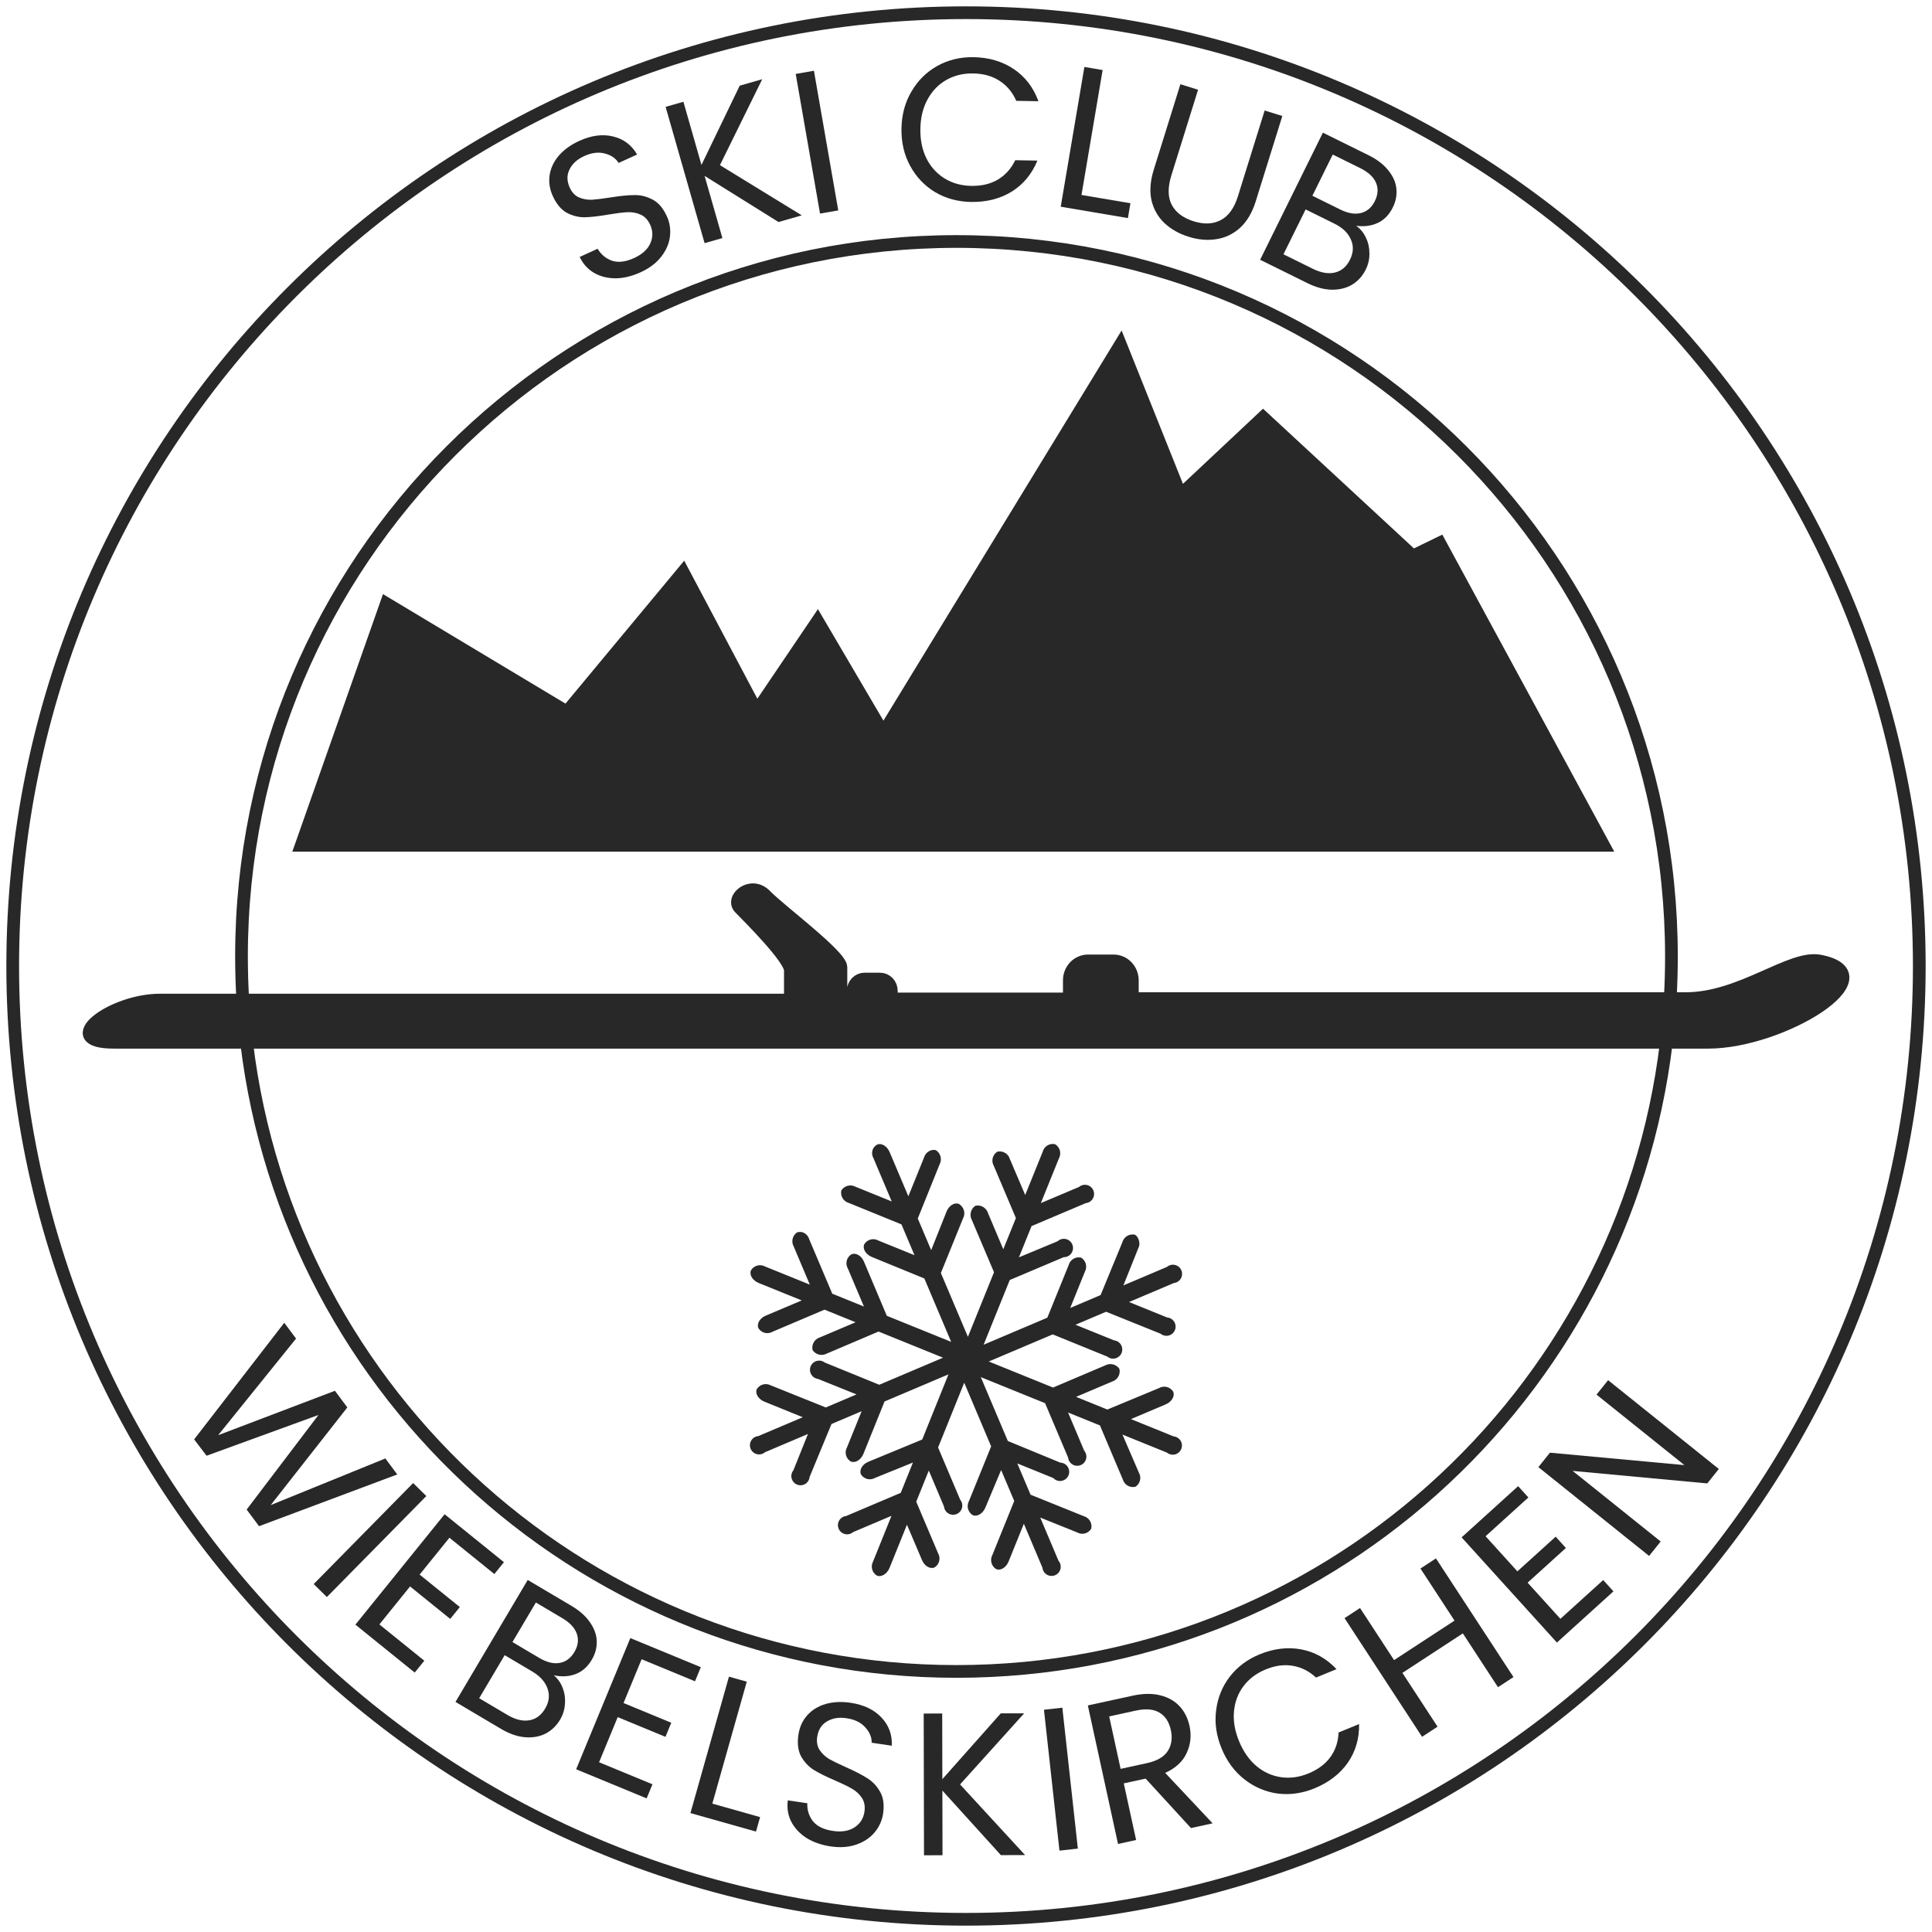 <?xml version="1.0" encoding="UTF-8"?> <svg xmlns="http://www.w3.org/2000/svg" width="152" height="152" viewBox="0 0 152 152" fill="none"><g clip-path="url(#clip0_305_2)"><path d="M62.18 78.68H19.102C19.169 79.796 19.268 80.903 19.399 82H131.098C131.234 80.866 131.336 79.721 131.403 78.567H89.085V77.089C89.076 76.686 88.913 76.303 88.632 76.024C88.351 75.745 87.975 75.592 87.586 75.599H85.579C85.198 75.605 84.834 75.764 84.564 76.041C84.293 76.319 84.137 76.695 84.128 77.089V78.593H70.125V77.954C70.125 77.708 70.031 77.472 69.863 77.298C69.695 77.124 69.467 77.027 69.23 77.027H68.021C67.784 77.027 67.556 77.124 67.388 77.298C67.22 77.472 67.126 77.708 67.126 77.954V78.605H66.159V76.1C66.159 75.185 61.346 71.615 60.221 70.45C59.097 69.285 57.464 70.663 58.202 71.427C58.94 72.191 62.18 75.398 62.18 76.35V78.68Z" fill="#282828"></path><path d="M143.178 75.611C140.868 75.16 137.011 78.568 132.621 78.568H131.407C131.34 79.722 131.238 80.866 131.102 82H134.399C140.203 82 148.789 76.701 143.178 75.611Z" fill="#282828"></path><path d="M30.131 46.741L44.49 55.356L53.83 44.111L59.585 54.97L64.351 47.924L69.504 56.696L88.243 26L93.069 38.066L99.368 32.154L111.241 43.146L113.474 42.06L127 67H23L30.131 46.741Z" fill="#282828"></path><path d="M12.603 78.681C8.722 78.681 4.429 82 8.94 82H19.401C19.269 80.903 19.17 79.796 19.103 78.681H12.603Z" fill="#282828"></path><path d="M19.103 78.68H62.182V76.35C62.182 75.398 58.941 72.191 58.203 71.427C57.466 70.663 59.098 69.285 60.223 70.45C61.347 71.615 66.16 75.185 66.16 76.1V78.605H67.127V77.954C67.127 77.708 67.222 77.472 67.389 77.298C67.557 77.124 67.785 77.027 68.022 77.027H69.231C69.469 77.027 69.696 77.124 69.864 77.298C70.032 77.472 70.126 77.708 70.126 77.954V78.593H84.129V77.089C84.138 76.695 84.294 76.319 84.565 76.041C84.835 75.764 85.199 75.605 85.58 75.599H87.587C87.977 75.592 88.353 75.745 88.633 76.024C88.914 76.303 89.077 76.686 89.087 77.089V78.567H131.404M19.103 78.68C19.17 79.796 19.27 80.903 19.401 82M19.103 78.68C19.035 77.546 19 76.402 19 75.25C19 44.184 44.184 19 75.25 19C106.316 19 131.5 44.184 131.5 75.25C131.5 76.364 131.468 77.47 131.404 78.567M19.103 78.68H12.604C8.722 78.68 4.429 82 8.94 82H19.401M131.404 78.567C131.337 79.721 131.235 80.866 131.099 82M131.404 78.567H132.618C137.008 78.567 140.865 75.16 143.175 75.611C148.786 76.701 140.2 82 134.396 82H131.099M19.401 82H131.099M19.401 82C22.735 109.884 46.468 131.5 75.25 131.5C104.032 131.5 127.765 109.884 131.099 82M151 76C151 117.421 117.421 151 76 151C34.579 151 1 117.421 1 76C1 34.579 34.579 1 76 1C117.421 1 151 34.579 151 76Z" stroke="#282828"></path><path d="M31.255 116.002L20.381 120.073L19.406 118.764L25.056 111.323L16.252 114.53L15.273 113.244L22.365 104.069L23.292 105.314L17.163 112.914L26.351 109.42L27.326 110.729L21.299 118.412L30.318 114.744L31.255 116.002Z" fill="#282828"></path><path d="M33.542 117.701L25.717 125.647L24.68 124.626L32.504 116.679L33.542 117.701Z" fill="#282828"></path><path d="M35.358 120.981L33.015 123.881L36.176 126.435L35.422 127.368L32.261 124.814L29.848 127.801L33.382 130.657L32.628 131.59L27.961 127.819L34.98 119.133L39.647 122.904L38.893 123.837L35.358 120.981Z" fill="#282828"></path><path d="M43.567 131.802C43.883 132.063 44.116 132.393 44.265 132.791C44.422 133.194 44.483 133.615 44.447 134.052C44.421 134.495 44.293 134.909 44.065 135.295C43.777 135.781 43.392 136.148 42.911 136.396C42.435 136.635 41.89 136.728 41.277 136.674C40.678 136.618 40.058 136.399 39.415 136.018L35.836 133.899L41.518 124.303L44.96 126.341C45.612 126.727 46.102 127.166 46.43 127.658C46.764 128.141 46.937 128.634 46.949 129.137C46.961 129.64 46.831 130.121 46.559 130.58C46.223 131.149 45.787 131.529 45.252 131.72C44.731 131.908 44.17 131.935 43.567 131.802ZM40.317 129.189L42.423 130.436C43.011 130.784 43.547 130.915 44.031 130.83C44.515 130.745 44.901 130.459 45.19 129.973C45.478 129.486 45.542 129.01 45.384 128.545C45.226 128.079 44.844 127.667 44.238 127.308L42.16 126.077L40.317 129.189ZM39.917 134.921C40.541 135.29 41.114 135.431 41.637 135.344C42.16 135.257 42.576 134.952 42.886 134.429C43.201 133.896 43.265 133.37 43.077 132.85C42.894 132.32 42.496 131.874 41.881 131.509L39.706 130.221L37.7 133.608L39.917 134.921Z" fill="#282828"></path><path d="M50.479 130.541L49.056 133.986L52.812 135.538L52.354 136.647L48.598 135.095L47.132 138.645L51.332 140.379L50.874 141.488L45.328 139.198L49.591 128.876L55.137 131.166L54.679 132.275L50.479 130.541Z" fill="#282828"></path><path d="M56.043 141.9L59.8 142.961L59.478 144.1L54.32 142.644L57.351 131.911L58.752 132.307L56.043 141.9Z" fill="#282828"></path><path d="M65.34 145.265C64.612 145.156 63.976 144.932 63.434 144.593C62.904 144.244 62.509 143.818 62.249 143.316C61.991 142.803 61.902 142.245 61.981 141.642L63.516 141.871C63.492 142.396 63.638 142.865 63.953 143.279C64.281 143.684 64.804 143.939 65.521 144.046C66.207 144.149 66.77 144.06 67.211 143.781C67.664 143.492 67.93 143.079 68.01 142.541C68.073 142.119 68.008 141.759 67.816 141.46C67.623 141.162 67.362 140.918 67.035 140.729C66.707 140.54 66.26 140.323 65.692 140.076C64.993 139.778 64.436 139.501 64.021 139.245C63.617 138.99 63.286 138.639 63.029 138.191C62.785 137.734 62.714 137.162 62.816 136.477C62.905 135.875 63.138 135.365 63.513 134.947C63.888 134.528 64.369 134.233 64.955 134.062C65.552 133.892 66.209 133.86 66.927 133.967C67.96 134.122 68.766 134.506 69.343 135.12C69.931 135.736 70.203 136.478 70.16 137.345L68.577 137.109C68.588 136.679 68.421 136.277 68.078 135.902C67.736 135.517 67.244 135.276 66.6 135.181C65.999 135.091 65.485 135.176 65.058 135.436C64.632 135.685 64.378 136.089 64.294 136.649C64.235 137.05 64.297 137.393 64.481 137.679C64.675 137.967 64.925 138.204 65.232 138.39C65.551 138.567 65.998 138.785 66.574 139.043C67.272 139.352 67.828 139.64 68.241 139.906C68.656 140.162 68.991 140.519 69.246 140.978C69.503 141.426 69.579 141.998 69.476 142.695C69.395 143.233 69.178 143.718 68.822 144.15C68.466 144.582 67.987 144.905 67.384 145.117C66.781 145.329 66.099 145.378 65.34 145.265Z" fill="#282828"></path><path d="M78.744 145.952L74.141 140.873L74.152 145.961L72.696 145.964L72.672 134.813L74.128 134.809L74.139 139.977L78.736 134.799L80.576 134.796L75.532 140.39L80.648 145.947L78.744 145.952Z" fill="#282828"></path><path d="M83.58 134.354L84.8 145.439L83.353 145.598L82.133 134.513L83.58 134.354Z" fill="#282828"></path><path d="M93.698 143.822L90.132 139.932L88.412 140.307L89.384 144.762L87.961 145.073L85.586 134.176L89.103 133.41C89.927 133.23 90.65 133.22 91.275 133.378C91.909 133.535 92.419 133.822 92.805 134.24C93.191 134.658 93.451 135.175 93.585 135.79C93.749 136.54 93.674 137.25 93.361 137.918C93.059 138.585 92.496 139.106 91.672 139.482L95.402 143.45L93.698 143.822ZM88.164 139.166L90.259 138.709C91.03 138.541 91.567 138.227 91.871 137.768C92.173 137.298 92.254 136.746 92.116 136.11C91.975 135.464 91.673 135.006 91.21 134.735C90.758 134.463 90.141 134.412 89.359 134.582L87.264 135.039L88.164 139.166Z" fill="#282828"></path><path d="M96.109 137.56C95.695 136.553 95.551 135.557 95.677 134.572C95.798 133.576 96.155 132.691 96.748 131.917C97.351 131.139 98.131 130.554 99.088 130.16C100.213 129.698 101.306 129.566 102.368 129.764C103.429 129.962 104.357 130.481 105.151 131.319L103.538 131.982C102.997 131.478 102.386 131.169 101.705 131.057C101.035 130.94 100.324 131.036 99.574 131.344C98.854 131.64 98.277 132.073 97.842 132.644C97.408 133.215 97.156 133.878 97.085 134.633C97.011 135.378 97.144 136.166 97.485 136.994C97.821 137.813 98.28 138.467 98.861 138.954C99.438 139.432 100.082 139.721 100.792 139.822C101.502 139.922 102.217 139.824 102.937 139.528C103.687 139.22 104.261 138.794 104.66 138.25C105.065 137.691 105.283 137.042 105.314 136.303L106.927 135.64C106.947 136.785 106.65 137.801 106.034 138.688C105.415 139.566 104.542 140.235 103.418 140.698C102.46 141.091 101.496 141.228 100.524 141.108C99.558 140.974 98.684 140.601 97.902 139.988C97.12 139.376 96.522 138.566 96.109 137.56Z" fill="#282828"></path><path d="M112.974 122.607L119.073 131.943L117.855 132.74L115.089 128.507L110.334 131.614L113.099 135.846L111.88 136.643L105.781 127.307L107 126.51L109.678 130.609L114.433 127.502L111.755 123.404L112.974 122.607Z" fill="#282828"></path><path d="M116.877 120.863L119.38 123.626L122.392 120.898L123.197 121.787L120.185 124.516L122.764 127.361L126.131 124.311L126.937 125.2L122.49 129.228L114.992 120.952L119.439 116.923L120.245 117.813L116.877 120.863Z" fill="#282828"></path><path d="M135.229 115.572L134.319 116.708L123.727 115.722L130.655 121.277L129.744 122.413L121.031 115.426L121.942 114.29L132.521 115.267L125.606 109.722L126.517 108.586L135.229 115.572Z" fill="#282828"></path><path d="M50.397 21.423C49.727 21.729 49.072 21.887 48.432 21.898C47.797 21.894 47.234 21.752 46.743 21.472C46.248 21.183 45.869 20.763 45.607 20.215L47.019 19.57C47.284 20.024 47.662 20.338 48.152 20.513C48.648 20.674 49.225 20.604 49.885 20.302C50.516 20.015 50.94 19.634 51.157 19.159C51.38 18.671 51.378 18.179 51.153 17.684C50.975 17.296 50.725 17.029 50.401 16.884C50.076 16.739 49.725 16.676 49.348 16.696C48.97 16.716 48.476 16.777 47.866 16.88C47.117 17.011 46.498 17.082 46.011 17.093C45.534 17.1 45.065 16.985 44.606 16.749C44.152 16.499 43.781 16.059 43.493 15.428C43.24 14.875 43.158 14.321 43.244 13.765C43.331 13.21 43.573 12.701 43.971 12.238C44.38 11.77 44.913 11.386 45.573 11.085C46.524 10.651 47.409 10.534 48.228 10.735C49.056 10.932 49.688 11.405 50.125 12.156L48.669 12.82C48.444 12.454 48.085 12.207 47.593 12.08C47.097 11.943 46.552 12.01 45.961 12.28C45.407 12.532 45.023 12.884 44.806 13.334C44.585 13.775 44.592 14.252 44.827 14.767C44.995 15.136 45.234 15.39 45.544 15.53C45.864 15.665 46.203 15.727 46.561 15.716C46.925 15.691 47.419 15.63 48.043 15.533C48.797 15.412 49.419 15.35 49.911 15.349C50.398 15.337 50.874 15.454 51.338 15.7C51.797 15.936 52.173 16.374 52.465 17.015C52.691 17.51 52.773 18.035 52.71 18.591C52.647 19.148 52.42 19.679 52.03 20.185C51.64 20.692 51.095 21.104 50.397 21.423Z" fill="#282828"></path><path d="M61.249 17.467L55.434 13.838L56.834 18.73L55.434 19.13L52.367 8.408L53.767 8.007L55.188 12.976L58.197 6.74L59.967 6.234L56.641 12.993L63.079 16.943L61.249 17.467Z" fill="#282828"></path><path d="M64.036 5.567L65.95 16.554L64.516 16.804L62.602 5.817L64.036 5.567Z" fill="#282828"></path><path d="M70.923 10.112C70.942 9.024 71.204 8.053 71.71 7.197C72.216 6.331 72.894 5.66 73.746 5.184C74.607 4.709 75.555 4.48 76.59 4.498C77.806 4.519 78.862 4.831 79.758 5.434C80.654 6.036 81.301 6.879 81.698 7.964L79.954 7.933C79.657 7.256 79.218 6.731 78.638 6.358C78.068 5.985 77.378 5.792 76.567 5.778C75.789 5.764 75.087 5.933 74.462 6.285C73.837 6.637 73.343 7.146 72.98 7.812C72.616 8.467 72.426 9.242 72.411 10.138C72.395 11.023 72.558 11.805 72.898 12.483C73.238 13.15 73.715 13.671 74.327 14.044C74.939 14.417 75.634 14.611 76.413 14.624C77.224 14.639 77.92 14.475 78.502 14.133C79.095 13.78 79.552 13.271 79.873 12.605L81.617 12.635C81.182 13.694 80.506 14.509 79.59 15.08C78.673 15.64 77.607 15.909 76.391 15.888C75.356 15.87 74.417 15.614 73.572 15.119C72.738 14.614 72.083 13.925 71.608 13.052C71.132 12.18 70.904 11.2 70.923 10.112Z" fill="#282828"></path><path d="M85.086 15.339L88.936 15.99L88.738 17.158L83.453 16.263L85.314 5.268L86.749 5.511L85.086 15.339Z" fill="#282828"></path><path d="M94.258 7.06L92.158 13.796C91.863 14.744 91.873 15.518 92.188 16.119C92.514 16.723 93.089 17.154 93.914 17.411C94.729 17.665 95.436 17.634 96.038 17.319C96.649 17.006 97.102 16.377 97.397 15.43L99.497 8.694L100.887 9.127L98.792 15.848C98.516 16.734 98.104 17.427 97.558 17.927C97.014 18.416 96.39 18.714 95.687 18.818C94.995 18.927 94.271 18.863 93.518 18.628C92.764 18.393 92.128 18.033 91.609 17.547C91.1 17.064 90.761 16.467 90.592 15.755C90.436 15.036 90.496 14.234 90.773 13.348L92.868 6.627L94.258 7.06Z" fill="#282828"></path><path d="M106.691 17.76C107.026 17.997 107.282 18.308 107.461 18.694C107.649 19.084 107.741 19.499 107.739 19.938C107.746 20.381 107.65 20.804 107.452 21.206C107.201 21.712 106.845 22.108 106.384 22.391C105.927 22.666 105.391 22.799 104.776 22.793C104.175 22.781 103.54 22.61 102.87 22.28L99.141 20.437L104.079 10.438L107.665 12.21C108.344 12.545 108.866 12.946 109.231 13.412C109.601 13.868 109.811 14.346 109.861 14.847C109.911 15.348 109.818 15.837 109.582 16.315C109.289 16.908 108.883 17.32 108.364 17.552C107.859 17.778 107.302 17.848 106.691 17.76ZM103.252 15.401L105.447 16.485C106.059 16.788 106.603 16.878 107.079 16.757C107.556 16.635 107.919 16.321 108.17 15.814C108.42 15.307 108.449 14.828 108.256 14.375C108.063 13.923 107.65 13.541 107.019 13.229L104.853 12.159L103.252 15.401ZM103.287 21.147C103.937 21.468 104.52 21.566 105.034 21.439C105.549 21.312 105.941 20.977 106.21 20.432C106.484 19.877 106.508 19.347 106.281 18.843C106.059 18.329 105.628 17.913 104.987 17.597L102.72 16.477L100.977 20.006L103.287 21.147Z" fill="#282828"></path><path d="M83.689 98.908L79.462 100.697C79.459 100.699 79.456 100.7 79.452 100.701C79.452 100.701 79.452 100.701 79.452 100.701C79.449 100.702 79.446 100.704 79.443 100.705L77.386 105.796L82.398 103.669L84.077 99.531C84.132 99.325 84.264 99.149 84.447 99.039C84.629 98.929 84.846 98.894 85.053 98.942C85.236 99.053 85.37 99.23 85.425 99.437C85.481 99.644 85.455 99.865 85.353 100.053L84.199 102.905L86.588 101.891L88.304 97.731C88.361 97.524 88.496 97.348 88.68 97.238C88.864 97.129 89.083 97.094 89.291 97.142C89.475 97.253 89.563 97.431 89.617 97.639C89.671 97.846 89.641 98.067 89.535 98.253L88.382 101.13L91.809 99.675C91.895 99.601 91.997 99.549 92.107 99.522C92.217 99.495 92.332 99.494 92.442 99.52C92.552 99.545 92.655 99.597 92.742 99.669C92.828 99.742 92.897 99.834 92.941 99.938C92.986 100.042 93.006 100.155 92.999 100.268C92.992 100.381 92.958 100.491 92.901 100.589C92.844 100.687 92.764 100.769 92.669 100.831C92.574 100.892 92.466 100.93 92.353 100.942L88.826 102.437C88.828 102.438 88.83 102.438 88.831 102.439L88.836 102.441L91.821 103.652C91.934 103.66 92.043 103.695 92.141 103.754C92.238 103.812 92.32 103.893 92.38 103.989C92.44 104.086 92.477 104.195 92.487 104.308C92.497 104.421 92.481 104.535 92.438 104.641C92.396 104.746 92.33 104.84 92.245 104.915C92.159 104.99 92.058 105.044 91.948 105.072C91.838 105.1 91.723 105.102 91.612 105.077C91.501 105.053 91.398 105.002 91.31 104.93L87.039 103.208C87.034 103.206 87.029 103.204 87.024 103.201L84.613 104.224C84.627 104.23 84.64 104.236 84.654 104.241L87.649 105.452C87.761 105.464 87.868 105.502 87.963 105.563C88.057 105.624 88.136 105.706 88.193 105.802C88.25 105.899 88.284 106.008 88.292 106.12C88.3 106.232 88.281 106.344 88.238 106.448C88.195 106.552 88.128 106.644 88.043 106.717C87.958 106.791 87.857 106.843 87.748 106.871C87.639 106.898 87.525 106.899 87.416 106.875C87.306 106.85 87.204 106.801 87.117 106.73L82.857 104.997L82.824 104.982L77.793 107.116L82.85 109.165L86.962 107.418C87.148 107.319 87.365 107.293 87.569 107.344C87.774 107.395 87.953 107.521 88.071 107.696C88.12 107.905 88.087 108.125 87.98 108.31C87.873 108.496 87.699 108.634 87.494 108.696L84.659 109.898L87.12 110.895L91.188 109.207C91.373 109.1 91.592 109.069 91.799 109.121C92.006 109.173 92.185 109.303 92.298 109.485C92.453 109.829 92.187 110.285 91.721 110.485L88.977 111.648L92.331 113.007C92.443 113.017 92.552 113.053 92.648 113.113C92.743 113.172 92.824 113.254 92.883 113.35C92.942 113.447 92.977 113.556 92.986 113.669C92.995 113.781 92.977 113.894 92.934 113.999C92.892 114.104 92.825 114.197 92.74 114.271C92.655 114.345 92.553 114.398 92.444 114.426C92.334 114.454 92.22 114.455 92.11 114.431C92 114.406 91.897 114.356 91.809 114.284L88.31 112.865L89.602 115.862C89.709 116.047 89.74 116.266 89.688 116.474C89.636 116.681 89.506 116.86 89.325 116.973C89.117 117.021 88.9 116.988 88.716 116.881C88.532 116.773 88.397 116.599 88.337 116.395L86.54 112.151L86.538 112.146L84.031 111.13C84.035 111.141 84.039 111.152 84.044 111.162L85.297 114.129C85.371 114.215 85.423 114.317 85.45 114.427C85.477 114.537 85.478 114.652 85.452 114.762C85.427 114.872 85.376 114.975 85.303 115.062C85.231 115.149 85.139 115.217 85.035 115.262C84.931 115.307 84.818 115.326 84.705 115.319C84.592 115.312 84.482 115.279 84.385 115.221C84.287 115.164 84.205 115.085 84.144 114.989C84.082 114.894 84.044 114.786 84.033 114.673L82.236 110.429C82.231 110.418 82.226 110.407 82.222 110.396L77.164 108.345L79.291 113.37L83.422 115.073C83.541 115.077 83.657 115.11 83.76 115.17C83.863 115.23 83.949 115.314 84.012 115.415C84.074 115.516 84.111 115.631 84.118 115.75C84.125 115.869 84.103 115.988 84.054 116.096C84.004 116.204 83.929 116.298 83.834 116.37C83.739 116.442 83.628 116.489 83.511 116.508C83.394 116.527 83.274 116.516 83.161 116.477C83.049 116.438 82.948 116.371 82.868 116.284L80.037 115.135L81.079 117.596L85.264 119.284C85.47 119.341 85.646 119.476 85.756 119.66C85.865 119.844 85.9 120.063 85.852 120.272C85.741 120.456 85.563 120.589 85.356 120.643C85.149 120.697 84.929 120.667 84.743 120.561L81.84 119.394L83.278 122.794C83.352 122.88 83.404 122.982 83.431 123.092C83.458 123.202 83.459 123.317 83.433 123.427C83.408 123.538 83.357 123.64 83.284 123.727C83.212 123.814 83.12 123.883 83.016 123.928C82.912 123.972 82.799 123.992 82.686 123.985C82.573 123.978 82.463 123.944 82.366 123.887C82.268 123.83 82.186 123.75 82.124 123.655C82.063 123.56 82.025 123.451 82.014 123.338L80.552 119.882L79.351 122.85C79.162 123.327 78.719 123.594 78.375 123.45C78.192 123.339 78.058 123.161 78.003 122.954C77.947 122.747 77.973 122.527 78.075 122.339L79.794 118.09L78.764 115.653L77.521 118.617C77.321 119.084 76.888 119.35 76.533 119.206C76.35 119.095 76.217 118.917 76.161 118.71C76.105 118.503 76.131 118.283 76.234 118.095L77.964 113.829C77.969 113.818 77.974 113.807 77.979 113.796L75.86 108.786L73.804 113.882L75.546 117.995C75.617 118.082 75.666 118.184 75.691 118.294C75.715 118.404 75.714 118.518 75.686 118.627C75.659 118.736 75.607 118.837 75.534 118.922C75.46 119.007 75.368 119.074 75.265 119.118C75.161 119.161 75.049 119.179 74.937 119.172C74.825 119.164 74.716 119.13 74.62 119.073C74.523 119.015 74.441 118.936 74.38 118.842C74.32 118.747 74.282 118.64 74.27 118.528L73.073 115.696L72.085 118.145L73.804 122.205C73.911 122.39 73.942 122.61 73.89 122.817C73.839 123.025 73.708 123.204 73.527 123.316C73.183 123.472 72.728 123.205 72.539 122.739L71.354 119.958L69.977 123.372C69.777 123.839 69.333 124.105 68.989 123.961C68.806 123.85 68.673 123.672 68.617 123.465C68.561 123.258 68.588 123.038 68.69 122.85L70.136 119.26C70.116 119.267 70.096 119.275 70.076 119.284L67.115 120.539C67.029 120.613 66.927 120.665 66.817 120.692C66.707 120.719 66.592 120.72 66.482 120.694C66.372 120.669 66.269 120.617 66.183 120.545C66.096 120.472 66.027 120.38 65.983 120.276C65.938 120.172 65.918 120.059 65.925 119.946C65.932 119.833 65.966 119.723 66.023 119.625C66.081 119.527 66.16 119.445 66.255 119.383C66.35 119.322 66.458 119.284 66.571 119.272L70.809 117.473C70.827 117.465 70.846 117.457 70.865 117.451L71.826 115.065C71.823 115.066 71.82 115.068 71.817 115.069C71.817 115.069 71.817 115.069 71.817 115.069L71.807 115.073L68.845 116.273C68.66 116.38 68.441 116.411 68.234 116.359C68.027 116.307 67.848 116.177 67.736 115.995C67.58 115.651 67.847 115.195 68.313 115.006L72.539 113.262L72.555 113.255L74.621 108.128L69.59 110.263L67.924 114.395C67.725 114.862 67.292 115.129 66.937 114.984C66.752 114.875 66.617 114.698 66.561 114.49C66.505 114.282 66.532 114.061 66.637 113.873L67.789 111.027L65.418 112.033L63.697 116.195C63.688 116.308 63.651 116.416 63.592 116.512C63.532 116.608 63.451 116.689 63.354 116.748C63.258 116.806 63.149 116.842 63.036 116.851C62.924 116.86 62.811 116.842 62.706 116.799C62.602 116.757 62.509 116.69 62.435 116.604C62.361 116.519 62.308 116.418 62.28 116.308C62.252 116.198 62.251 116.084 62.276 115.974C62.3 115.863 62.35 115.76 62.422 115.673L63.566 112.819L60.192 114.251C60.106 114.325 60.003 114.378 59.893 114.405C59.782 114.432 59.667 114.433 59.556 114.407C59.446 114.381 59.343 114.329 59.256 114.256C59.169 114.182 59.101 114.089 59.056 113.984C59.012 113.879 58.994 113.765 59.002 113.652C59.01 113.538 59.045 113.428 59.104 113.331C59.163 113.233 59.244 113.151 59.34 113.091C59.437 113.031 59.546 112.994 59.659 112.984L63.157 111.5C63.145 111.495 63.133 111.489 63.121 111.485L60.136 110.274C59.67 110.085 59.393 109.64 59.537 109.296C59.648 109.113 59.825 108.979 60.032 108.923C60.239 108.868 60.459 108.894 60.647 108.996L64.962 110.729L64.968 110.732L67.385 109.706C67.369 109.698 67.353 109.691 67.336 109.685L64.352 108.485C64.242 108.471 64.137 108.431 64.045 108.37C63.953 108.308 63.877 108.226 63.821 108.13C63.766 108.035 63.733 107.927 63.726 107.817C63.718 107.706 63.737 107.595 63.779 107.493C63.821 107.39 63.886 107.299 63.97 107.226C64.053 107.153 64.152 107.1 64.259 107.071C64.366 107.043 64.478 107.039 64.586 107.061C64.695 107.082 64.797 107.129 64.885 107.196L69.134 108.929L69.174 108.947L74.195 106.816L69.119 104.759L65.04 106.496C64.853 106.596 64.637 106.622 64.432 106.571C64.227 106.519 64.048 106.394 63.931 106.219C63.882 106.01 63.914 105.79 64.022 105.604C64.129 105.419 64.302 105.281 64.507 105.219L67.316 104.029L64.87 103.037L60.78 104.774C60.595 104.882 60.376 104.913 60.169 104.861C59.962 104.809 59.783 104.678 59.67 104.497C59.515 104.152 59.781 103.697 60.247 103.508L63.078 102.311L59.67 100.93C59.205 100.73 58.938 100.297 59.083 99.942C59.193 99.758 59.37 99.625 59.577 99.569C59.784 99.513 60.004 99.539 60.192 99.642L63.714 101.068C63.709 101.055 63.703 101.043 63.697 101.03L62.444 98.064C62.34 97.879 62.31 97.66 62.362 97.453C62.413 97.247 62.542 97.068 62.721 96.953C62.928 96.905 63.102 96.904 63.285 97.012C63.469 97.119 63.605 97.293 63.664 97.498L65.462 101.741C65.468 101.755 65.475 101.769 65.481 101.783L67.968 102.791C67.965 102.782 67.961 102.773 67.958 102.764L66.704 99.797C66.597 99.612 66.566 99.393 66.618 99.185C66.669 98.978 66.8 98.799 66.981 98.686C67.325 98.531 67.769 98.786 67.969 99.253L69.755 103.486C69.76 103.497 69.764 103.508 69.769 103.52L74.833 105.57L72.722 100.583L68.579 98.886C68.113 98.686 67.847 98.253 67.991 97.897C68.1 97.712 68.277 97.577 68.484 97.521C68.692 97.465 68.913 97.492 69.1 97.597L71.948 98.753L70.922 96.329L66.782 94.642C66.576 94.585 66.399 94.45 66.29 94.266C66.18 94.082 66.146 93.862 66.194 93.654C66.308 93.474 66.486 93.345 66.692 93.291C66.897 93.238 67.116 93.264 67.303 93.365L70.158 94.523L68.723 91.132C68.616 90.947 68.585 90.727 68.637 90.52C68.689 90.312 68.819 90.167 69 90.054C69.344 89.899 69.788 90.165 69.988 90.632L71.463 94.114C71.471 94.098 71.478 94.081 71.486 94.065L72.695 91.076C72.752 90.871 72.885 90.696 73.066 90.585C73.246 90.474 73.418 90.446 73.627 90.487C73.808 90.6 73.939 90.778 73.995 90.984C74.05 91.19 74.026 91.409 73.926 91.598L72.207 95.864L72.206 95.866L73.259 98.351C73.267 98.334 73.275 98.316 73.283 98.297L74.47 95.32C74.658 94.842 75.102 94.576 75.446 94.72C75.629 94.831 75.784 95.031 75.84 95.238C75.896 95.445 75.87 95.665 75.768 95.853L74.037 100.119C74.032 100.131 74.028 100.142 74.023 100.153L76.15 105.174L78.204 100.093L76.456 95.975C76.356 95.789 76.33 95.572 76.381 95.367C76.432 95.162 76.558 94.983 76.733 94.865C76.942 94.816 77.161 94.848 77.346 94.956C77.532 95.063 77.669 95.237 77.731 95.442L78.933 98.287L79.926 95.83L78.186 91.721C78.079 91.535 78.048 91.316 78.1 91.109C78.152 90.901 78.282 90.722 78.463 90.609C78.671 90.561 78.888 90.594 79.072 90.702C79.256 90.809 79.391 90.983 79.451 91.187L80.658 94.019L82.036 90.61C82.091 90.404 82.223 90.228 82.405 90.118C82.587 90.008 82.805 89.973 83.012 90.021C83.195 90.132 83.328 90.309 83.384 90.516C83.44 90.723 83.414 90.944 83.312 91.132L81.889 94.653C81.897 94.649 81.906 94.646 81.914 94.642L84.887 93.387C84.973 93.313 85.075 93.261 85.185 93.234C85.294 93.207 85.409 93.206 85.519 93.232C85.629 93.257 85.732 93.308 85.819 93.381C85.906 93.454 85.974 93.546 86.019 93.65C86.063 93.754 86.083 93.867 86.076 93.98C86.069 94.093 86.035 94.203 85.978 94.301C85.921 94.398 85.841 94.481 85.746 94.543C85.651 94.604 85.543 94.642 85.43 94.653L81.181 96.453C81.174 96.457 81.165 96.46 81.157 96.463L80.164 98.921C80.174 98.917 80.184 98.913 80.194 98.908L83.212 97.653C83.299 97.574 83.403 97.517 83.517 97.487C83.631 97.458 83.751 97.457 83.865 97.484C83.979 97.511 84.085 97.566 84.174 97.644C84.262 97.721 84.33 97.82 84.372 97.93C84.414 98.04 84.428 98.158 84.414 98.275C84.399 98.392 84.356 98.504 84.289 98.6C84.222 98.697 84.132 98.775 84.027 98.829C83.922 98.883 83.806 98.91 83.689 98.908Z" fill="#282828"></path></g><defs><clipPath id="clip0_305_2"><rect width="152" height="152" fill="white"></rect></clipPath></defs></svg> 
